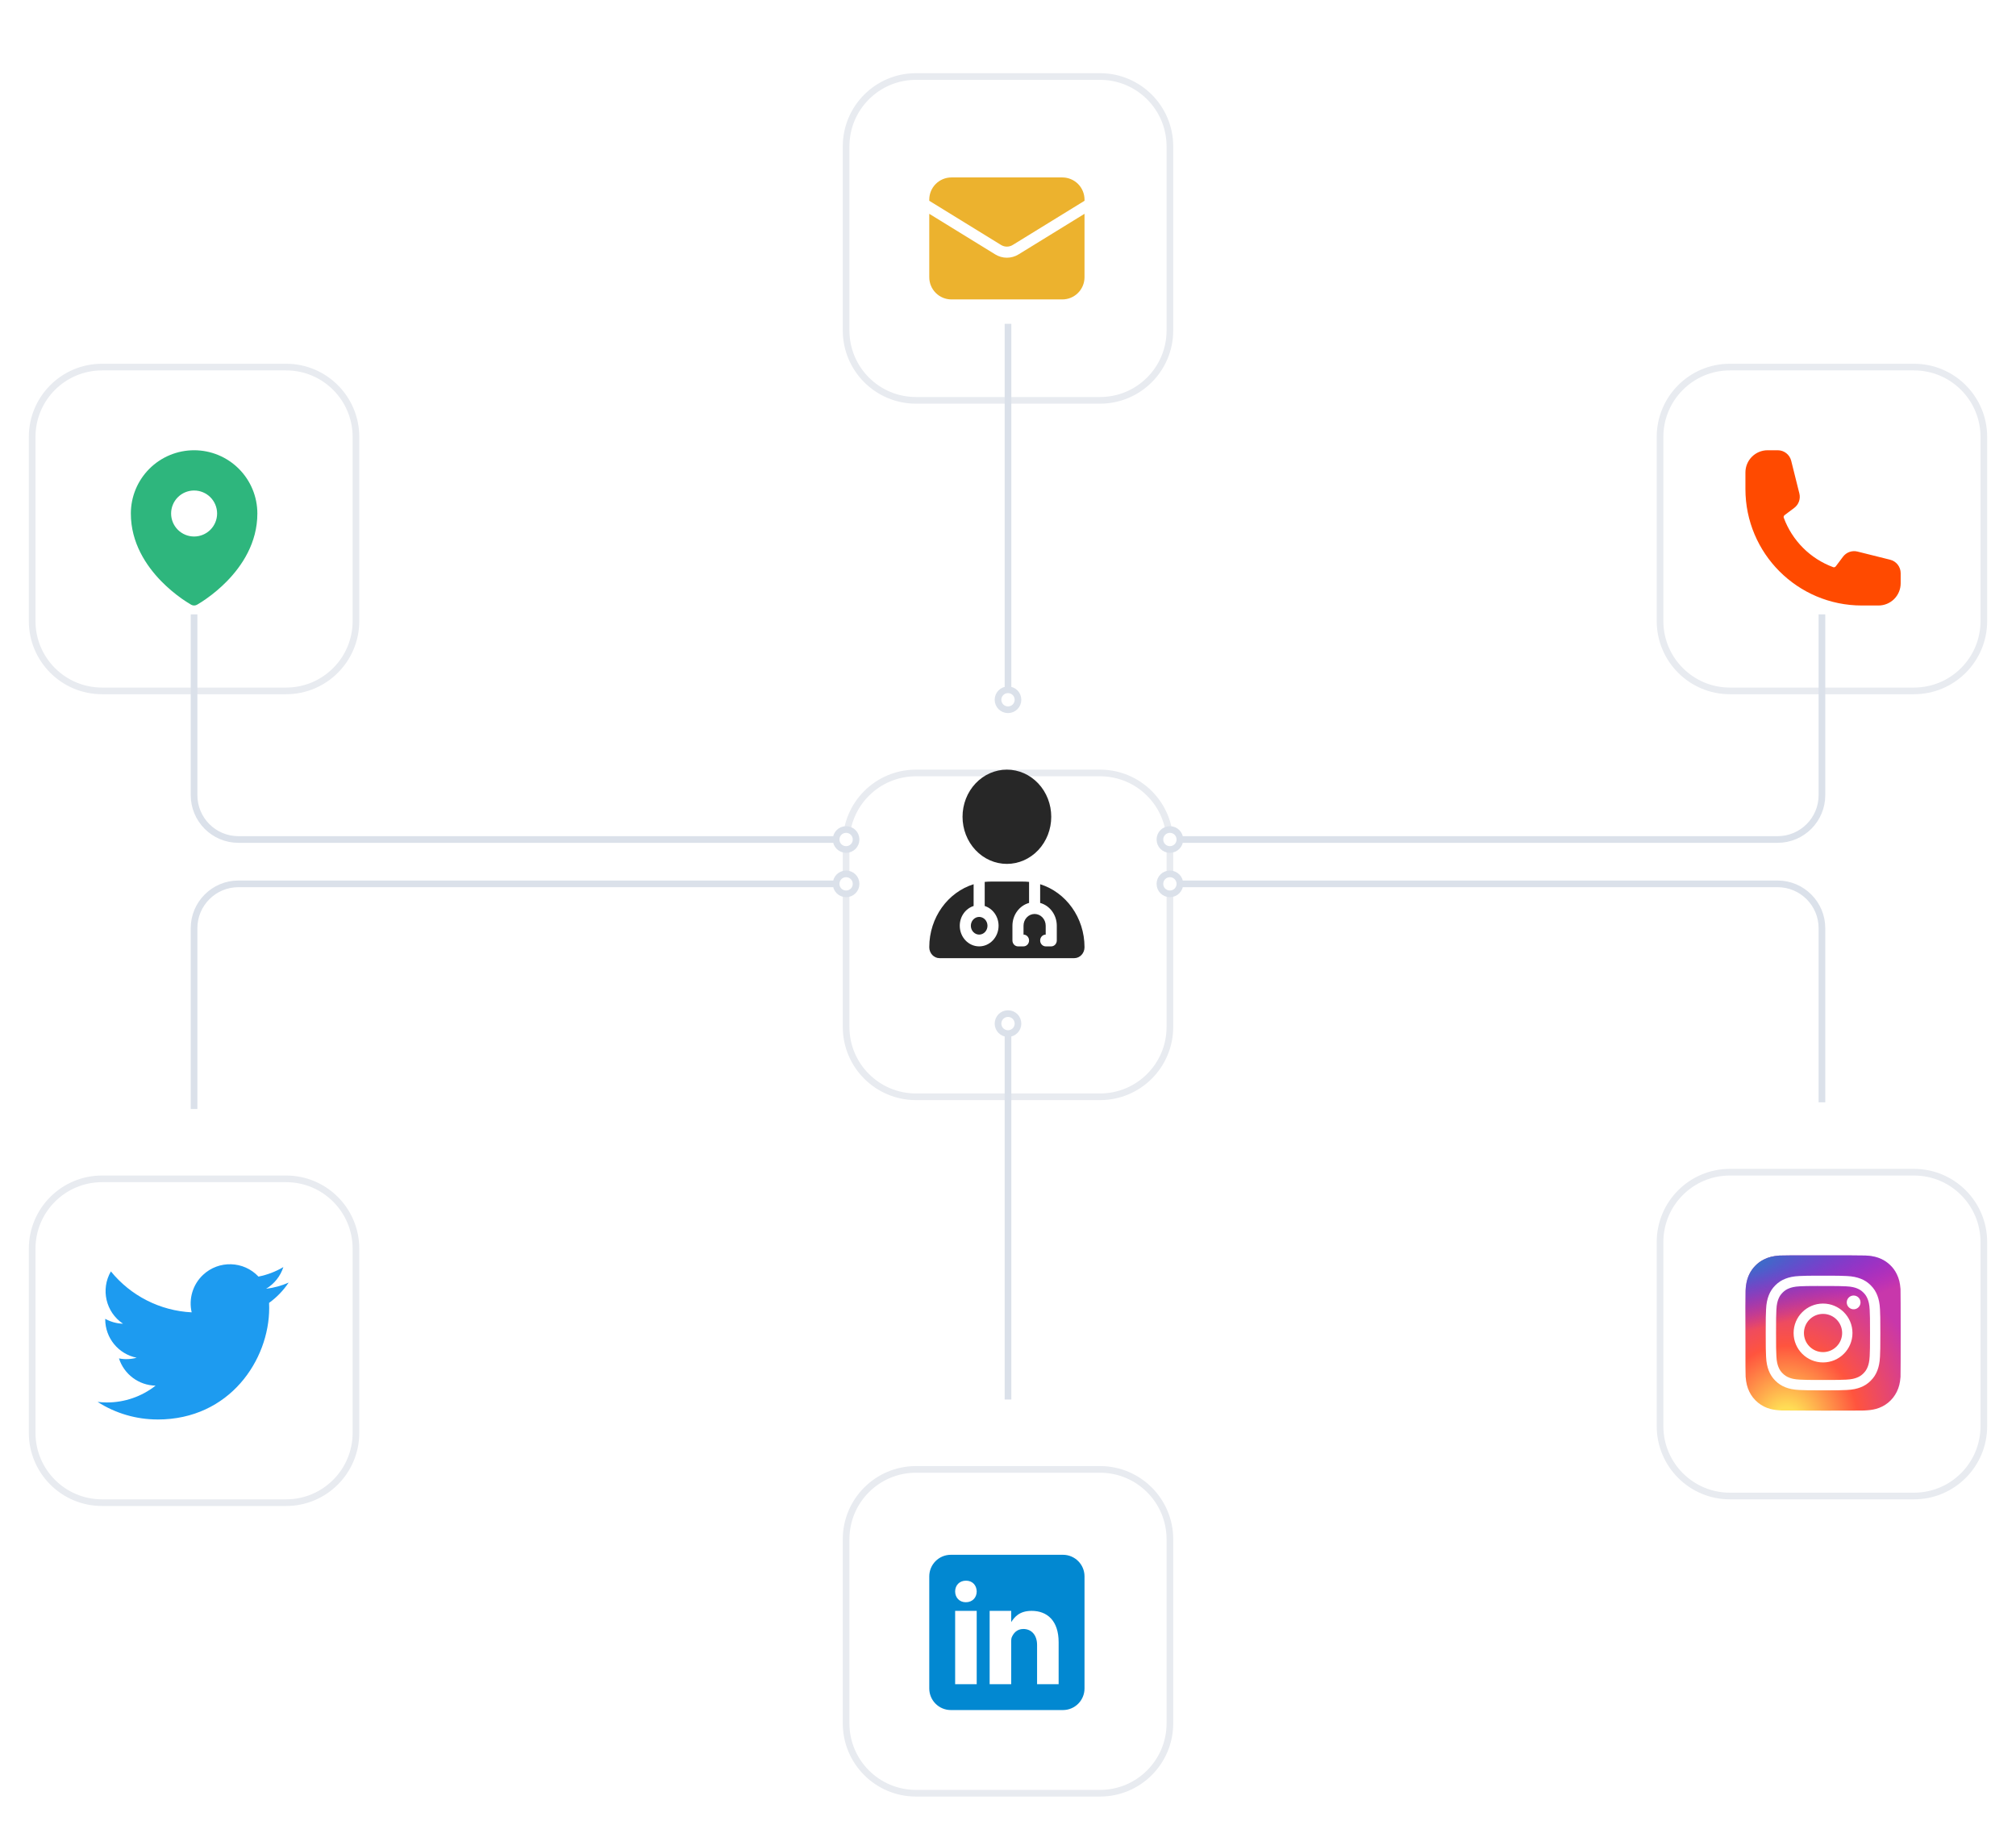 <svg width="909" height="823" viewBox="0 0 909 823" fill="none" xmlns="http://www.w3.org/2000/svg">
<g clip-path="url(#clip0_1_2)">
<mask id="mask0_1_2" style="mask-type:luminance" maskUnits="userSpaceOnUse" x="0" y="0" width="909" height="823">
<path d="M909 0H0V823H909V0Z" fill="white"/>
</mask>
<g mask="url(#mask0_1_2)">
<g filter="url(#filter0_d_1_2)">
<path d="M496 317H413C396.431 317 383 330.431 383 347V430C383 446.569 396.431 460 413 460H496C512.569 460 526 446.569 526 430V347C526 330.431 512.569 317 496 317Z" fill="white"/>
<path d="M496 315.5H413C395.603 315.5 381.5 329.603 381.5 347V430C381.5 447.397 395.603 461.5 413 461.5H496C513.397 461.5 527.5 447.397 527.5 430V347C527.5 329.603 513.397 315.5 496 315.5Z" stroke="#E8EBF0" stroke-width="3"/>
</g>
<g filter="url(#filter1_d_1_2)">
<path d="M863 497H780C763.431 497 750 510.431 750 527V610C750 626.569 763.431 640 780 640H863C879.569 640 893 626.569 893 610V527C893 510.431 879.569 497 863 497Z" fill="white"/>
<path d="M863 495.5H780C762.603 495.5 748.5 509.603 748.5 527V610C748.5 627.397 762.603 641.5 780 641.5H863C880.397 641.5 894.5 627.397 894.5 610V527C894.5 509.603 880.397 495.5 863 495.5Z" stroke="#E8EBF0" stroke-width="3"/>
<path d="M822.011 533C807.399 533 803.126 533.015 802.295 533.084C799.296 533.333 797.43 533.806 795.398 534.818C793.831 535.596 792.595 536.498 791.376 537.763C789.155 540.068 787.809 542.905 787.322 546.277C787.085 547.914 787.016 548.248 787.002 556.61C786.997 559.398 787.002 563.066 787.002 567.986C787.002 582.591 787.019 586.861 787.089 587.69C787.331 590.609 787.788 592.445 788.757 594.454C790.609 598.299 794.146 601.185 798.313 602.262C799.756 602.634 801.35 602.838 803.395 602.935C804.262 602.973 813.097 603 821.937 603C830.776 603 839.616 602.989 840.462 602.946C842.83 602.835 844.206 602.65 845.727 602.257C847.793 601.727 849.718 600.752 851.369 599.401C853.019 598.049 854.355 596.354 855.283 594.432C856.233 592.472 856.715 590.566 856.933 587.8C856.98 587.196 857 577.58 857 567.977C857 558.372 856.978 548.774 856.931 548.171C856.71 545.36 856.229 543.47 855.248 541.472C854.443 539.836 853.549 538.615 852.252 537.366C849.937 535.154 847.105 533.808 843.73 533.321C842.095 533.085 841.769 533.015 833.403 533H822.011Z" fill="url(#paint0_radial_1_2)"/>
<path d="M822.011 533C807.399 533 803.126 533.015 802.295 533.084C799.296 533.333 797.43 533.806 795.398 534.818C793.831 535.596 792.595 536.498 791.376 537.763C789.155 540.068 787.809 542.905 787.322 546.277C787.085 547.914 787.016 548.248 787.002 556.61C786.997 559.398 787.002 563.066 787.002 567.986C787.002 582.591 787.019 586.861 787.089 587.69C787.331 590.609 787.788 592.445 788.757 594.454C790.609 598.299 794.146 601.185 798.313 602.262C799.756 602.634 801.35 602.838 803.395 602.935C804.262 602.973 813.097 603 821.937 603C830.776 603 839.616 602.989 840.462 602.946C842.83 602.835 844.206 602.65 845.727 602.257C847.793 601.727 849.718 600.752 851.369 599.401C853.019 598.049 854.355 596.354 855.283 594.432C856.233 592.472 856.715 590.566 856.933 587.8C856.98 587.196 857 577.58 857 567.977C857 558.372 856.978 548.774 856.931 548.171C856.71 545.36 856.229 543.47 855.248 541.472C854.443 539.836 853.549 538.615 852.252 537.366C849.937 535.154 847.105 533.808 843.73 533.321C842.095 533.085 841.769 533.015 833.403 533H822.011Z" fill="url(#paint1_radial_1_2)"/>
<path d="M821.995 542.155C814.977 542.155 814.096 542.185 811.34 542.311C808.589 542.437 806.711 542.872 805.068 543.512C803.369 544.172 801.927 545.055 800.49 546.492C799.053 547.929 798.17 549.371 797.508 551.071C796.867 552.715 796.431 554.594 796.307 557.344C796.185 560.101 796.152 560.983 796.152 568.003C796.152 575.023 796.184 575.901 796.308 578.658C796.435 581.41 796.871 583.288 797.509 584.932C798.17 586.632 799.053 588.074 800.489 589.511C801.925 590.949 803.367 591.834 805.065 592.494C806.71 593.133 808.588 593.569 811.338 593.695C814.095 593.821 814.975 593.851 821.993 593.851C829.011 593.851 829.889 593.821 832.646 593.695C835.397 593.569 837.277 593.133 838.921 592.494C840.62 591.834 842.059 590.949 843.495 589.511C844.933 588.074 845.816 586.632 846.478 584.933C847.113 583.288 847.549 581.41 847.678 578.659C847.802 575.902 847.834 575.023 847.834 568.003C847.834 560.983 847.802 560.102 847.678 557.345C847.549 554.593 847.113 552.715 846.478 551.071C845.816 549.371 844.933 547.929 843.495 546.492C842.058 545.054 840.62 544.171 838.919 543.512C837.272 542.872 835.393 542.437 832.642 542.311C829.885 542.185 829.008 542.155 821.988 542.155H821.995ZM819.677 546.813C820.365 546.812 821.133 546.813 821.995 546.813C828.895 546.813 829.713 546.837 832.437 546.961C834.957 547.077 836.324 547.498 837.235 547.851C838.441 548.32 839.301 548.88 840.205 549.785C841.109 550.689 841.669 551.551 842.139 552.757C842.492 553.667 842.914 555.035 843.028 557.555C843.152 560.28 843.179 561.099 843.179 567.997C843.179 574.895 843.152 575.714 843.028 578.439C842.913 580.959 842.492 582.327 842.139 583.237C841.67 584.443 841.109 585.302 840.205 586.206C839.3 587.111 838.442 587.671 837.235 588.139C836.325 588.495 834.957 588.915 832.437 589.03C829.713 589.154 828.895 589.181 821.995 589.181C815.095 589.181 814.277 589.154 811.553 589.03C809.034 588.914 807.666 588.493 806.755 588.139C805.549 587.67 804.688 587.11 803.783 586.206C802.879 585.301 802.319 584.441 801.849 583.235C801.496 582.325 801.074 580.957 800.959 578.437C800.836 575.712 800.811 574.893 800.811 567.991C800.811 561.088 800.836 560.274 800.959 557.549C801.075 555.029 801.496 553.661 801.849 552.75C802.318 551.543 802.879 550.682 803.783 549.777C804.688 548.872 805.549 548.312 806.755 547.843C807.666 547.487 809.034 547.067 811.553 546.952C813.937 546.844 814.861 546.812 819.677 546.806V546.813ZM835.789 551.105C835.176 551.105 834.576 551.287 834.066 551.627C833.556 551.968 833.159 552.453 832.924 553.02C832.689 553.586 832.628 554.21 832.748 554.812C832.868 555.414 833.163 555.966 833.597 556.4C834.031 556.834 834.583 557.129 835.185 557.249C835.786 557.368 836.41 557.307 836.977 557.072C837.543 556.837 838.027 556.439 838.368 555.929C838.709 555.419 838.89 554.819 838.89 554.205C838.89 552.493 837.501 551.104 835.789 551.104V551.105ZM821.995 554.729C814.667 554.729 808.725 560.672 808.725 568.003C808.725 575.334 814.667 581.274 821.995 581.274C829.324 581.274 835.264 575.334 835.264 568.003C835.264 560.672 829.324 554.729 821.995 554.729ZM821.995 559.387C826.752 559.387 830.609 563.244 830.609 568.003C830.609 572.761 826.752 576.619 821.995 576.619C817.238 576.619 813.382 572.761 813.382 568.003C813.382 563.244 817.238 559.387 821.995 559.387Z" fill="white"/>
</g>
<g filter="url(#filter2_d_1_2)">
<path d="M129 500H46C29.431 500 16 513.431 16 530V613C16 629.569 29.431 643 46 643H129C145.569 643 159 629.569 159 613V530C159 513.431 145.569 500 129 500Z" fill="white"/>
<path d="M129 498.5H46C28.603 498.5 14.5 512.603 14.5 530V613C14.5 630.397 28.603 644.5 46 644.5H129C146.397 644.5 160.5 630.397 160.5 613V530C160.5 512.603 146.397 498.5 129 498.5Z" stroke="#E8EBF0" stroke-width="3"/>
<path d="M121.328 554.426C121.38 555.186 121.38 555.945 121.38 556.712C121.38 580.066 103.601 607 71.092 607V606.986C61.488 607 52.084 604.249 44 599.063C45.396 599.23 46.8 599.314 48.207 599.318C56.165 599.325 63.896 596.655 70.157 591.737C62.594 591.594 55.962 586.663 53.645 579.464C56.295 579.975 59.025 579.87 61.625 579.159C53.379 577.493 47.447 570.249 47.447 561.835V561.611C49.904 562.98 52.655 563.739 55.469 563.823C47.703 558.633 45.309 548.302 49.999 540.224C58.972 551.266 72.212 557.979 86.424 558.689C85 552.55 86.946 546.118 91.537 541.803C98.656 535.111 109.852 535.454 116.543 542.569C120.502 541.789 124.295 540.336 127.767 538.278C126.448 542.37 123.686 545.845 119.998 548.053C123.501 547.64 126.924 546.702 130.147 545.271C127.774 548.827 124.785 551.924 121.328 554.426Z" fill="#1D9BF0"/>
</g>
<g filter="url(#filter3_d_1_2)">
<path d="M496 631H413C396.431 631 383 644.431 383 661V744C383 760.569 396.431 774 413 774H496C512.569 774 526 760.569 526 744V661C526 644.431 512.569 631 496 631Z" fill="white"/>
<path d="M496 629.5H413C395.603 629.5 381.5 643.603 381.5 661V744C381.5 761.397 395.603 775.5 413 775.5H496C513.397 775.5 527.5 761.397 527.5 744V661C527.5 643.603 513.397 629.5 496 629.5Z" stroke="#E8EBF0" stroke-width="3"/>
<path d="M489 728.278C489 733.648 484.648 738 479.278 738H428.722C423.354 738 419 733.648 419 728.278V677.722C419 672.352 423.354 668 428.722 668H479.278C484.648 668 489 672.352 489 677.722V728.278Z" fill="#0288D1"/>
<path d="M430.667 693.278H440.389V726.333H430.667V693.278ZM435.499 689.389H435.444C432.543 689.389 430.667 687.227 430.667 684.526C430.667 681.767 432.601 679.667 435.555 679.667C438.513 679.667 440.334 681.767 440.389 684.526C440.389 687.225 438.513 689.389 435.499 689.389ZM477.333 726.333H467.611V708.641C467.611 704.367 465.229 701.45 461.404 701.45C458.486 701.45 456.907 703.418 456.141 705.32C455.861 706 455.944 707.883 455.944 708.833V726.333H446.222V693.278H455.944V698.364C457.346 696.194 459.542 693.278 465.157 693.278C472.114 693.278 477.331 697.653 477.331 707.422L477.333 726.333Z" fill="white"/>
</g>
<g filter="url(#filter4_d_1_2)">
<path d="M129 134H46C29.431 134 16 147.431 16 164V247C16 263.569 29.431 277 46 277H129C145.569 277 159 263.569 159 247V164C159 147.431 145.569 134 129 134Z" fill="white"/>
<path d="M129 132.5H46C28.603 132.5 14.5 146.603 14.5 164V247C14.5 264.397 28.603 278.5 46 278.5H129C146.397 278.5 160.5 264.397 160.5 247V164C160.5 146.603 146.397 132.5 129 132.5Z" stroke="#E8EBF0" stroke-width="3"/>
<path fill-rule="evenodd" clip-rule="evenodd" d="M85.93 239.49L86.172 239.628L86.269 239.684C86.653 239.891 87.083 240 87.519 240C87.955 240 88.385 239.891 88.769 239.684L88.865 239.632L89.111 239.49C90.463 238.688 91.782 237.833 93.066 236.925C96.388 234.579 99.493 231.939 102.341 229.036C109.062 222.157 116.041 211.82 116.041 198.521C116.041 190.957 113.036 183.702 107.688 178.354C102.339 173.005 95.085 170 87.521 170C79.957 170 72.702 173.005 67.353 178.354C62.005 183.702 59 190.957 59 198.521C59 211.816 65.983 222.157 72.7 229.036C75.548 231.939 78.651 234.579 81.972 236.925C83.257 237.833 84.577 238.689 85.93 239.49ZM87.521 208.892C90.271 208.892 92.909 207.799 94.854 205.854C96.799 203.909 97.892 201.271 97.892 198.521C97.892 195.77 96.799 193.132 94.854 191.187C92.909 189.242 90.271 188.15 87.521 188.15C84.77 188.15 82.132 189.242 80.187 191.187C78.242 193.132 77.15 195.77 77.15 198.521C77.15 201.271 78.242 203.909 80.187 205.854C82.132 207.799 84.77 208.892 87.521 208.892Z" fill="#2EB67D"/>
</g>
<g filter="url(#filter5_d_1_2)">
<path d="M496 3H413C396.431 3 383 16.431 383 33V116C383 132.569 396.431 146 413 146H496C512.569 146 526 132.569 526 116V33C526 16.431 512.569 3 496 3Z" fill="white"/>
<path d="M496 1.5H413C395.603 1.5 381.5 15.603 381.5 33V116C381.5 133.397 395.603 147.5 413 147.5H496C513.397 147.5 527.5 133.397 527.5 116V33C527.5 15.603 513.397 1.5 496 1.5Z" stroke="#E8EBF0" stroke-width="3"/>
<path d="M419 63.4V92C419 94.652 420.054 97.196 421.929 99.071C423.804 100.946 426.348 102 429 102H479C481.652 102 484.196 100.946 486.071 99.071C487.946 97.196 489 94.652 489 92V63.4L459.24 81.71C457.664 82.68 455.85 83.193 454 83.193C452.15 83.193 450.336 82.68 448.76 81.71L419 63.4Z" fill="#ECB22E"/>
<path d="M489 57.527V57C489 54.348 487.946 51.804 486.071 49.929C484.196 48.054 481.652 47 479 47H429C426.348 47 423.804 48.054 421.929 49.929C420.054 51.804 419 54.348 419 57V57.527L451.38 77.453C452.168 77.938 453.075 78.195 454 78.195C454.925 78.195 455.832 77.938 456.62 77.453L489 57.527Z" fill="#ECB22E"/>
</g>
<g filter="url(#filter6_d_1_2)">
<path d="M863 134H780C763.431 134 750 147.431 750 164V247C750 263.569 763.431 277 780 277H863C879.569 277 893 263.569 893 247V164C893 147.431 879.569 134 863 134Z" fill="white"/>
<path d="M863 132.5H780C762.603 132.5 748.5 146.603 748.5 164V247C748.5 264.397 762.603 278.5 780 278.5H863C880.397 278.5 894.5 264.397 894.5 247V164C894.5 146.603 880.397 132.5 863 132.5Z" stroke="#E8EBF0" stroke-width="3"/>
<path fill-rule="evenodd" clip-rule="evenodd" d="M787 180C787 177.348 788.054 174.804 789.929 172.929C791.804 171.054 794.348 170 797 170H801.573C804.44 170 806.94 171.953 807.637 174.733L811.32 189.477C811.618 190.67 811.558 191.925 811.147 193.084C810.735 194.243 809.991 195.255 809.007 195.993L804.697 199.227C804.247 199.563 804.15 200.057 804.277 200.4C806.158 205.516 809.129 210.162 812.983 214.017C816.838 217.871 821.484 220.842 826.6 222.723C826.943 222.85 827.433 222.753 827.773 222.303L831.007 217.993C831.745 217.009 832.757 216.265 833.916 215.853C835.075 215.442 836.33 215.382 837.523 215.68L852.267 219.363C855.047 220.06 857 222.56 857 225.43V230C857 232.652 855.946 235.196 854.071 237.071C852.196 238.946 849.652 240 847 240H839.5C810.507 240 787 216.493 787 187.5V180Z" fill="#FF4A00"/>
</g>
<path d="M527.5 394C525 394 523 396 523 398.5C523 401 525 403 527.5 403C530 403 532 401 532 398.5C532 396 530 394 527.5 394Z" fill="white"/>
<path d="M532 398.5C532 396 530 394 527.5 394C525 394 523 396 523 398.5C523 401 525 403 527.5 403C530 403 532 401 532 398.5ZM532 398.5H801.5C812.546 398.5 821.5 407.454 821.5 418.5V497" stroke="#DBE1EA" stroke-width="3"/>
<path d="M454.5 311C452 311 450 313 450 315.5C450 318 452 320 454.5 320C457 320 459 318 459 315.5C459 313 457 311 454.5 311Z" fill="white"/>
<path d="M454.5 311C452 311 450 313 450 315.5C450 318 452 320 454.5 320C457 320 459 318 459 315.5C459 313 457 311 454.5 311ZM454.5 311V146" stroke="#DBE1EA" stroke-width="3"/>
<path d="M454.5 457C452 457 450 459 450 461.5C450 464 452 466 454.5 466C457 466 459 464 459 461.5C459 459 457 457 454.5 457Z" fill="white"/>
<path d="M454.5 466C457 466 459 464 459 461.5C459 459 457 457 454.5 457C452 457 450 459 450 461.5C450 464 452 466 454.5 466ZM454.5 466V631" stroke="#DBE1EA" stroke-width="3"/>
<path d="M381.5 394C379 394 377 396 377 398.5C377 401 379 403 381.5 403C384 403 386 401 386 398.5C386 396 384 394 381.5 394Z" fill="white"/>
<path d="M377 398.5C377 396 379 394 381.5 394C384 394 386 396 386 398.5C386 401 384 403 381.5 403C379 403 377 401 377 398.5ZM377 398.5H107.5C96.454 398.5 87.5 407.454 87.5 418.5V500" stroke="#DBE1EA" stroke-width="3"/>
<path d="M381.5 374C379 374 377 376 377 378.5C377 381 379 383 381.5 383C384 383 386 381 386 378.5C386 376 384 374 381.5 374Z" fill="white"/>
<path d="M377 378.5C377 376 379 374 381.5 374C384 374 386 376 386 378.5C386 381 384 383 381.5 383C379 383 377 381 377 378.5ZM377 378.5H107.5C96.454 378.5 87.5 369.546 87.5 358.5V277" stroke="#DBE1EA" stroke-width="3"/>
<path d="M527.5 374C525 374 523 376 523 378.5C523 381 525 383 527.5 383C530 383 532 381 532 378.5C532 376 530 374 527.5 374Z" fill="white"/>
<path d="M532 378.5C532 376 530 374 527.5 374C525 374 523 376 523 378.5C523 381 525 383 527.5 383C530 383 532 381 532 378.5ZM532 378.5H801.5C812.546 378.5 821.5 369.546 821.5 358.5V277" stroke="#DBE1EA" stroke-width="3"/>
</g>
<path d="M454 389.5C459.304 389.5 464.391 387.261 468.142 383.276C471.893 379.291 474 373.886 474 368.25C474 362.614 471.893 357.209 468.142 353.224C464.391 349.239 459.304 347 454 347C448.696 347 443.609 349.239 439.858 353.224C436.107 357.209 434 362.614 434 368.25C434 373.886 436.107 379.291 439.858 383.276C443.609 387.261 448.696 389.5 454 389.5ZM439 398.664C427.437 402.267 419 413.622 419 427.069C419 429.792 421.078 432 423.641 432H484.359C486.922 432 489 429.792 489 427.069C489 413.622 480.562 402.267 469 398.664V407.098C473.312 408.276 476.5 412.443 476.5 417.391V424.031C476.5 425.492 475.375 426.687 474 426.687H471.5C470.125 426.687 469 425.492 469 424.031C469 422.57 470.125 421.375 471.5 421.375V417.391C471.5 414.452 469.266 412.078 466.5 412.078C463.734 412.078 461.5 414.452 461.5 417.391V421.375C462.875 421.375 464 422.57 464 424.031C464 425.492 462.875 426.687 461.5 426.687H459C457.625 426.687 456.5 425.492 456.5 424.031V417.391C456.5 412.443 459.687 408.276 464 407.098V397.618C463.062 397.519 462.109 397.469 461.141 397.469H446.859C445.891 397.469 444.937 397.519 444 397.618V408.476C447.609 409.621 450.25 413.174 450.25 417.391C450.25 422.521 446.328 426.687 441.5 426.687C436.672 426.687 432.75 422.521 432.75 417.391C432.75 413.174 435.391 409.621 439 408.476V398.664ZM441.5 421.375C442.495 421.375 443.448 420.955 444.152 420.208C444.855 419.461 445.25 418.447 445.25 417.391C445.25 416.334 444.855 415.32 444.152 414.573C443.448 413.826 442.495 413.406 441.5 413.406C440.505 413.406 439.552 413.826 438.848 414.573C438.145 415.32 437.75 416.334 437.75 417.391C437.75 418.447 438.145 419.461 438.848 420.208C439.552 420.955 440.505 421.375 441.5 421.375Z" fill="#272727"/>
</g>
<defs>
<filter id="filter0_d_1_2" x="332" y="299" width="245" height="245" filterUnits="userSpaceOnUse" color-interpolation-filters="sRGB">
<feFlood flood-opacity="0" result="BackgroundImageFix"/>
<feColorMatrix in="SourceAlpha" type="matrix" values="0 0 0 0 0 0 0 0 0 0 0 0 0 0 0 0 0 0 127 0" result="hardAlpha"/>
<feOffset dy="33"/>
<feGaussianBlur stdDeviation="24"/>
<feComposite in2="hardAlpha" operator="out"/>
<feColorMatrix type="matrix" values="0 0 0 0 0.208 0 0 0 0 0.311 0 0 0 0 0.467 0 0 0 0.14 0"/>
<feBlend mode="normal" in2="BackgroundImageFix" result="effect1_dropShadow_1_2"/>
<feBlend mode="normal" in="SourceGraphic" in2="effect1_dropShadow_1_2" result="shape"/>
</filter>
<filter id="filter1_d_1_2" x="707" y="487" width="229" height="229" filterUnits="userSpaceOnUse" color-interpolation-filters="sRGB">
<feFlood flood-opacity="0" result="BackgroundImageFix"/>
<feColorMatrix in="SourceAlpha" type="matrix" values="0 0 0 0 0 0 0 0 0 0 0 0 0 0 0 0 0 0 127 0" result="hardAlpha"/>
<feOffset dy="33"/>
<feGaussianBlur stdDeviation="20"/>
<feComposite in2="hardAlpha" operator="out"/>
<feColorMatrix type="matrix" values="0 0 0 0 0.208 0 0 0 0 0.311 0 0 0 0 0.467 0 0 0 0.14 0"/>
<feBlend mode="normal" in2="BackgroundImageFix" result="effect1_dropShadow_1_2"/>
<feBlend mode="normal" in="SourceGraphic" in2="effect1_dropShadow_1_2" result="shape"/>
</filter>
<filter id="filter2_d_1_2" x="-27" y="490" width="229" height="229" filterUnits="userSpaceOnUse" color-interpolation-filters="sRGB">
<feFlood flood-opacity="0" result="BackgroundImageFix"/>
<feColorMatrix in="SourceAlpha" type="matrix" values="0 0 0 0 0 0 0 0 0 0 0 0 0 0 0 0 0 0 127 0" result="hardAlpha"/>
<feOffset dy="33"/>
<feGaussianBlur stdDeviation="20"/>
<feComposite in2="hardAlpha" operator="out"/>
<feColorMatrix type="matrix" values="0 0 0 0 0.208 0 0 0 0 0.311 0 0 0 0 0.467 0 0 0 0.14 0"/>
<feBlend mode="normal" in2="BackgroundImageFix" result="effect1_dropShadow_1_2"/>
<feBlend mode="normal" in="SourceGraphic" in2="effect1_dropShadow_1_2" result="shape"/>
</filter>
<filter id="filter3_d_1_2" x="340" y="621" width="229" height="229" filterUnits="userSpaceOnUse" color-interpolation-filters="sRGB">
<feFlood flood-opacity="0" result="BackgroundImageFix"/>
<feColorMatrix in="SourceAlpha" type="matrix" values="0 0 0 0 0 0 0 0 0 0 0 0 0 0 0 0 0 0 127 0" result="hardAlpha"/>
<feOffset dy="33"/>
<feGaussianBlur stdDeviation="20"/>
<feComposite in2="hardAlpha" operator="out"/>
<feColorMatrix type="matrix" values="0 0 0 0 0.208 0 0 0 0 0.311 0 0 0 0 0.467 0 0 0 0.14 0"/>
<feBlend mode="normal" in2="BackgroundImageFix" result="effect1_dropShadow_1_2"/>
<feBlend mode="normal" in="SourceGraphic" in2="effect1_dropShadow_1_2" result="shape"/>
</filter>
<filter id="filter4_d_1_2" x="-27" y="124" width="229" height="229" filterUnits="userSpaceOnUse" color-interpolation-filters="sRGB">
<feFlood flood-opacity="0" result="BackgroundImageFix"/>
<feColorMatrix in="SourceAlpha" type="matrix" values="0 0 0 0 0 0 0 0 0 0 0 0 0 0 0 0 0 0 127 0" result="hardAlpha"/>
<feOffset dy="33"/>
<feGaussianBlur stdDeviation="20"/>
<feComposite in2="hardAlpha" operator="out"/>
<feColorMatrix type="matrix" values="0 0 0 0 0.208 0 0 0 0 0.311 0 0 0 0 0.467 0 0 0 0.14 0"/>
<feBlend mode="normal" in2="BackgroundImageFix" result="effect1_dropShadow_1_2"/>
<feBlend mode="normal" in="SourceGraphic" in2="effect1_dropShadow_1_2" result="shape"/>
</filter>
<filter id="filter5_d_1_2" x="340" y="-7" width="229" height="229" filterUnits="userSpaceOnUse" color-interpolation-filters="sRGB">
<feFlood flood-opacity="0" result="BackgroundImageFix"/>
<feColorMatrix in="SourceAlpha" type="matrix" values="0 0 0 0 0 0 0 0 0 0 0 0 0 0 0 0 0 0 127 0" result="hardAlpha"/>
<feOffset dy="33"/>
<feGaussianBlur stdDeviation="20"/>
<feComposite in2="hardAlpha" operator="out"/>
<feColorMatrix type="matrix" values="0 0 0 0 0.208 0 0 0 0 0.311 0 0 0 0 0.467 0 0 0 0.14 0"/>
<feBlend mode="normal" in2="BackgroundImageFix" result="effect1_dropShadow_1_2"/>
<feBlend mode="normal" in="SourceGraphic" in2="effect1_dropShadow_1_2" result="shape"/>
</filter>
<filter id="filter6_d_1_2" x="707" y="124" width="229" height="229" filterUnits="userSpaceOnUse" color-interpolation-filters="sRGB">
<feFlood flood-opacity="0" result="BackgroundImageFix"/>
<feColorMatrix in="SourceAlpha" type="matrix" values="0 0 0 0 0 0 0 0 0 0 0 0 0 0 0 0 0 0 127 0" result="hardAlpha"/>
<feOffset dy="33"/>
<feGaussianBlur stdDeviation="20"/>
<feComposite in2="hardAlpha" operator="out"/>
<feColorMatrix type="matrix" values="0 0 0 0 0.208 0 0 0 0 0.311 0 0 0 0 0.467 0 0 0 0.14 0"/>
<feBlend mode="normal" in2="BackgroundImageFix" result="effect1_dropShadow_1_2"/>
<feBlend mode="normal" in="SourceGraphic" in2="effect1_dropShadow_1_2" result="shape"/>
</filter>
<radialGradient id="paint0_radial_1_2" cx="0" cy="0" r="1" gradientUnits="userSpaceOnUse" gradientTransform="translate(805.594 608.391) rotate(-90) scale(69.375 64.524)">
<stop stop-color="#FFDD55"/>
<stop offset="0.1" stop-color="#FFDD55"/>
<stop offset="0.5" stop-color="#FF543E"/>
<stop offset="1" stop-color="#C837AB"/>
</radialGradient>
<radialGradient id="paint1_radial_1_2" cx="0" cy="0" r="1" gradientUnits="userSpaceOnUse" gradientTransform="translate(775.275 538.043) rotate(78.681) scale(31.011 127.829)">
<stop stop-color="#3771C8"/>
<stop offset="0.128" stop-color="#3771C8"/>
<stop offset="1" stop-color="#6600FF" stop-opacity="0"/>
</radialGradient>
<clipPath id="clip0_1_2">
<rect width="909" height="823" fill="white"/>
</clipPath>
</defs>
</svg>
